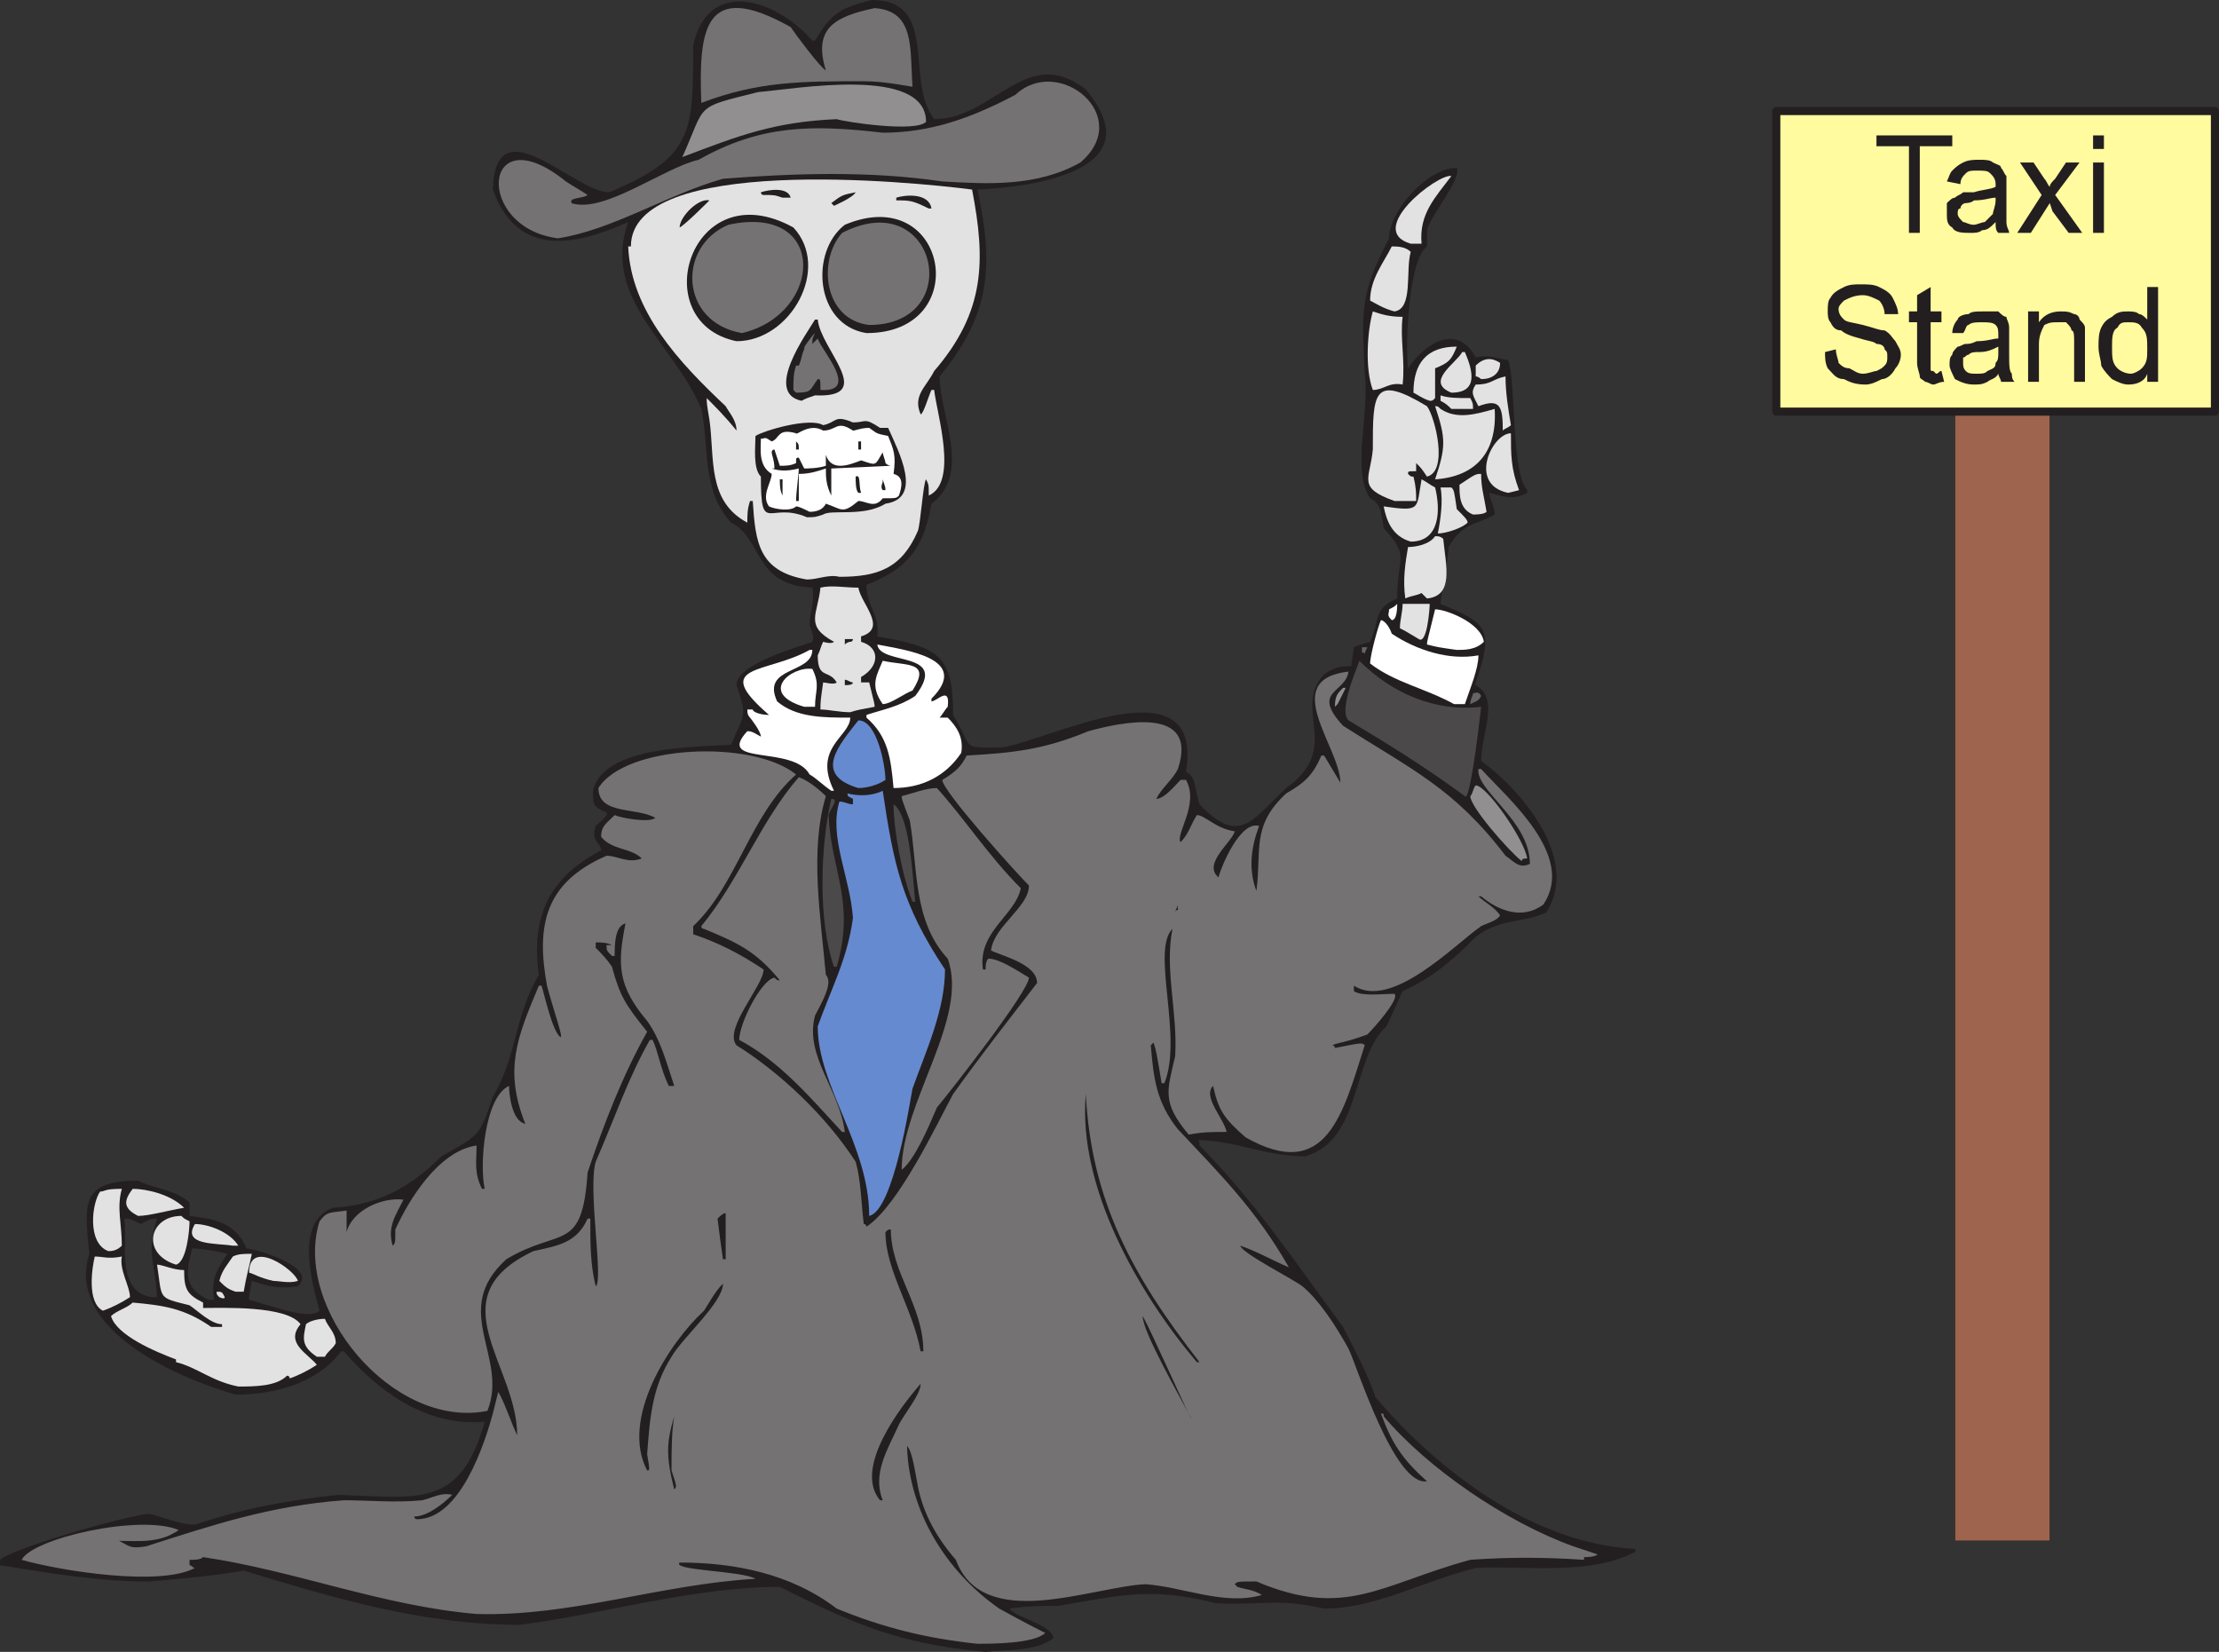 <svg xmlns="http://www.w3.org/2000/svg" width="614.625" height="457.5"><rect width="100%" height="100%" fill="#333333" stroke="none"/><path fill="#9e644e" fill-rule="evenodd" d="M541.5 113.25h26.25v313.5H541.5v-313.5"/><path fill="none" stroke="#231f20" stroke-linecap="round" stroke-linejoin="round" stroke-miterlimit="10" stroke-width=".12" d="M541.5 113.25h26.25v313.5H541.5Zm0 0"/><path fill="#231f20" fill-rule="evenodd" d="M273 457.5c-24-2.25-36-7.5-57-18-24 0-48.75 7.5-72 10.5-27 0-51.75-7.5-76.5-15-9 1.5-17.25 2.25-26.25 3-14.25 0-27-2.25-41.25-4.5V432c3-3 33.75-12 41.25-12.75 3.75.75 8.25 3 12.75 3 13.5-4.5 25.5-6.75 39.75-8.25 22.5.75 33.75 3.75 40.5-20.25-16.5 1.5-30-9-39-19.5h-.75c-6.75 9-18.75 12-29.25 12-15.75-4.5-47.25-18-40.5-39C23.25 333 22.5 327 38.25 327c4.5 2.25 9.75 2.25 14.25 6v3.75c6 .75 12.75 1.5 15.75 9 2.25 0 20.25 5.25 14.25 10.5-5.25.75-8.25 0-12.75-1.5-.75 3.75-.75 4.5-.75 5.25 3.75.75 16.5 6 19.5 3-2.25-8.25-6.75-24.75 3.75-28.5 12-.75 21-5.25 30-14.25 10.5-6 10.5-5.25 14.25-16.5 6.75-11.25 6-22.5 12.75-33.75-2.25-16.5 3-27 17.25-34.5 0-2.25-3-2.25-1.5-6.75.75-.75 3.75-3 3-3.75-3.75-1.5-3.75-2.25-3.75-6 3-12.75 29.25-12 38.25-12.75 3.75-9 4.5-7.5 1.5-16.5 0-6 17.25-10.5 21-12 .75-1.5-.75-4.5-.75-4.5 0-3.75 1.5-6.75.75-10.5-16.5-.75-13.5-13.5-22.5-18-8.25-9-6-21-8.25-31.5-7.5-18-27.75-30.75-20.25-51.75-15 6.75-30.75 9.75-37.5-9 .75-24 22.5.75 32.25.75C192 43.5 192 36.75 192 12.75c3.75-18.75 22.5-13.5 33-1.5h.75c4.5-7.5 6.75-9 15.75-11.25 18.75 0 9 22.5 17.25 33 16.5 0 25.5-21 42-8.25 18.75 22.5-14.25 27-30 27.75 4.5 21 3.75 34.5-10.5 51.75 0 10.5 9 27-2.25 35.25-2.25 12.75-6.75 18-18 22.5 0 6 3.75 8.25 3 14.25 17.25 3 21 5.25 21 21.75 6 9.75 1.5 9 13.5 9 12-1.5 56.25-24.75 51 6.75 3 1.5 2.25 4.5 3.75 9 11.25 12 15 3.75 24-4.5 15.75-11.25 1.5-21.75 10.5-31.5 2.25-1.5 3.75-2.25 7.5-2.25l.75-5.25c1.5-.75 2.25-.75 4.5-1.5 3-6.75.75-9 7.5-12 0-12 3.75-11.25-3.75-19.5-.75-4.5-.75-6.75-3.75-8.25-5.25-7.5 0-24-1.5-34.5-.75-17.25-1.5-21.75 6.75-37.5 0-7.5 10.5-19.5 18.75-19.5 1.5 3-7.5 13.5-8.25 17.25v4.5C390 72 389.25 96 390 102c4.5-6.75 13.5-12.75 18.75-3 3.75-.75 4.5 0 9 .75 2.25 6.75.75 30.75 5.25 36v.75c-3.75 2.25-7.5.75-10.5 0 0 1.5 1.5 3.75 1.5 6-5.25 3-9 2.25-12.75 9 0 2.25-2.25 14.25-2.25 15.75 12.75 5.25 15 6.75 9.75 21.75v.75c6.75 3.75 1.5 13.5 1.5 21 10.5 7.5 27.75 27 18 42-6.75 3-12.75 1.5-19.5 6.75-6.75 6.75-12 11.25-20.25 15-3.75 8.25-3.75 8.25-4.5 9.75-9.75 9-6.75 31.5-22.5 36-11.25 0-19.5-4.5-30-4.5.75 0 .75.75.75 1.5 15 15 27 33 39.75 50.25 3 6 6.75 12.75 9 19.5 17.25 20.25 43.5 40.5 72 42v.75c-12.75 6.75-30.75 3.75-44.25 4.5-15 3.75-27.75 11.25-42 11.25-12.75-3-18.75-.75-30-1.5-18-4.5-26.25-2.25-43.5.75-4.5 0-9 0-13.5.75.75 2.25 12 4.5 12 8.25-5.25 3.75-12.75 3-18.75 3.75M42 359.25h1.5c-.75-11.25-3-12 0-21.75-2.25 0-3 .75-4.5 1.5-3-1.5-3-1.5-4.5-1.5.75 7.5-2.25 20.25 7.5 21.75m15.75.75h1.5c-.75-6 .75-8.25 3.75-12.75-3-.75-7.5-1.5-9.75-1.5-1.5 6-3 10.5 4.5 14.25"/><path fill="#747272" fill-rule="evenodd" d="M270.75 455.25c-14.25-1.5-26.25-4.5-39-9.75-12.75-9.75-28.5-12.75-43.5-12.75-2.25 2.25 17.25 2.25 21 4.5-26.25 1.5-51 10.5-77.25 9.75-26.25-2.25-50.25-12-75.75-15.75-.75.75-2.25.75-3.75.75v1.5c.75 0 .75.75 1.5.75-9.75 5.25-37.5.75-48-2.25 3-6 33-12.75 43.5-8.25-5.25 3.75-11.25 3-16.5 3 3 1.5 3 2.25 7.5 1.5 18.75-6 34.5-11.25 54.75-12.75 6.75 0 14.25.75 21.75 0 3-.75 5.25-2.25 8.25-1.5-2.25 2.25-6.75 6-10.5 6 0 .75.75.75.75.75 12 0 18.75-21 21-29.25l1.5-6c1.5 2.25 3.75 9 5.25 12 0-19.5-22.5-38.25 4.5-51 6.75-1.5 12-2.25 15-9h.75c0 6.75 0 12.75 1.5 18.75 2.25-1.5-2.25-27 0-34.5 5.25-12 9-23.25 15-33.75h.75c1.5 3 2.25 8.25 4.5 12.75h1.5c-2.25-6.75-3.75-12.75-7.5-18-8.25-9.75-8.25-15.75-6-27-3 .75-3 6-3 9h-.75c-1.5-1.5-1.5-1.5-1.5-3h1.5c-1.5-.75-3-.75-4.5-.75v1.5c1.5 1.5 3 3 4.5 5.25 2.25 8.25 3.75 10.5 9.75 18-6.75 12-12 25.5-16.5 39-1.5 22.5-7.5 15-22.5 24-15.75 14.25.75 27-5.25 42-26.25 5.25-54-28.5-46.5-52.5 2.25-3 3-2.25 7.5-3v6c1.5-6 9.75-9.75 15.75-9-2.25 4.5-4.5 7.5-3 12.75.75-.75.75-.75.75-4.5 3.75-8.25 12-21.75 22.5-23.25 0 4.5-.75 7.5 1.5 12h.75c-1.5-6.75 0-25.5 6.75-28.5 0 2.25.75 9.75 4.5 10.5-6-15-2.25-24 3.75-38.25h.75c.75 2.25 3 12.75 5.25 14.25.75 0-1.5-6-3.75-14.25-3-16.5-.75-28.5 16.5-36 3 0 6 2.25 9.75.75-3-3-8.25-2.25-11.25-6 0-3 1.5-3.75 3.75-6 1.5.75 9.75 2.25 11.25.75-5.25-3-15.75-.75-15.75-8.25 7.5-12 42.75-13.5 54.75-3.75-12.75 11.25-16.5 30.75-28.5 42v2.25c6.75 2.25 12.75 5.25 19.5 9.75 0 4.5-11.25 16.5-7.5 21 12 7.5 24.75 19.5 33 32.25 1.5 5.25 1.5 11.25 2.25 17.25.75 0 .75.75.75.75 9-6 19.5-28.5 24-36.75 7.5-10.5 15.75-21 23.25-30.75 0-5.25-9.75-7.5-12.75-9 .75-6.75 10.5-12 10.5-18-3.75-3.75-24-26.25-24-29.25 3.75-2.25 5.25-3.75 6.75-6.75 12.75-.75 21-1.5 33.75-6.75 8.25-2.25 30.75-7.5 24.75 10.5-1.5 3-4.5 5.25-6 8.25 2.25 0 5.25-3.75 6.75-5.25h1.5c3.75 6.75-3 15-1.5 17.25 2.25-2.25 3-5.25 4.5-7.5 2.25 0 5.25 3.75 10.5 4.5-.75 3-9 9-4.5 12.75.75-3 6-15.75 11.25-14.25-2.25 6-3 12-.75 18 1.5-11.25-1.5-18 8.25-27 5.25-3 7.5-5.25 9.75-10.5h.75l4.5 7.5c0-9.75-17.25-28.5 2.25-30.75-.75 6-10.5 5.25-1.5 15 18.75 12 30.75 17.25 45 36 2.25 1.5 3.75 3.75 6.75 2.25 0-12-15-20.25-14.25-26.25h.75c7.5 8.25 26.25 24 17.25 37.5-6 4.5-12.75 1.5-17.25-2.25h-.75c1.5 1.5 4.5 3 6 5.25-.75 1.5-3.75 2.25-5.25 3-7.5 5.25-24.75 23.25-35.25 16.5v1.5c2.25 1.5 7.5.75 11.25.75 1.5 1.5-6 9.75-7.5 11.25-6 2.25-8.25 2.25-9.75 3 .75 0 .75.75.75.75 7.5-1.5 7.5-1.5 8.25-.75-6 18.75-10.5 38.25-33 25.5-6-5.25-7.5-7.5-9-14.25-3 3 3 9 3.75 12.75-3.75 0-6.75 0-10.5.75-7.5-9-6-12-3.75-21.75.75-12-3-24-.75-35.25-6 6 3 30-2.25 42.75h-.75c-1.5-9-1.5-9-2.25-11.25l-.75.75c.75 9 1.5 15.75 7.5 23.25 12 12.75 21.75 22.5 30.75 38.25-5.25-2.25-9-4.5-13.5-6 .75 2.25 14.25 9 17.25 11.25 4.5 3.75 9 10.5 12.75 17.25 2.25 4.5 12.75 38.25 21.75 36.75-6.75-6-9.75-10.5-12.75-18.75.75 0 .75 0 .75.75 12 14.25 33.75 29.25 52.5 36l6.75 2.25c-.75.75-3 .75-3.75.75v.75c-11.25-.75-21-.75-31.5 0-24.75 6.75-34.5 16.5-59.25 6-5.25 0-5.25 0-6 .75l.75.75c2.25.75 4.5.75 6.75 2.25-10.5 3-21.75-2.25-32.25-3-15 .75-45 13.5-52.5-6.75-5.25-6-9-12.75-10.5-20.25-.75-3.75-1.5-9.75-3-11.25v.75c.75 17.25 10.5 33.75 25.5 44.25 6.75 3.75 11.25 6 12.75 6.75-3 3-15 3-18.75 3"/><path fill="#231f20" fill-rule="evenodd" d="M243.75 415.5c-7.5-9 6-26.25 11.25-32.25 0 3-4.5 8.25-6 11.25-3 6.75-7.5 13.5-4.5 21h-.75m-57-3c-2.25-9-2.25-12.75 0-20.25-.75 4.5-.75 9.75-.75 15 1.5 4.5 1.5 4.5.75 5.25m-7.5-5.25C171.75 393 185.25 372 195 363c1.5-2.25 3-5.25 5.25-7.5 0 5.25-11.25 15-14.25 20.25-5.25 8.25-6 16.5-6.75 27 .75 4.5.75 4.5 0 4.5M330 393c-3-6-13.5-24-13.5-28.5 2.25 3.75 13.5 29.25 13.5 28.5"/><path fill="#e3e2e2" fill-rule="evenodd" d="M66 384c-7.5-1.5-11.25-5.25-17.25-6.75v-.75c-6-2.25-16.5-6.75-18-12 1.5-1.5 4.5-2.25 6-3.75 8.25.75 14.25 1.5 21.75 6.75h3v-.75c-3 0-6.75-3.75-9-5.25-9-2.25-7.5-1.5-9-11.25 1.5 0 4.5 1.5 7.5 1.5 0 5.25.75 6.75 5.25 9v1.5c5.25 0 23.25-.75 27 4.5-4.5 5.25 2.25 8.25 4.5 11.25-2.25 1.5-5.25 3-7.5 3.75 0 0 0-.75-.75-.75-3 3-9 3-13.5 3"/><path fill="#231f20" fill-rule="evenodd" d="M331.5 377.25c-16.5-19.5-33-48.75-30.75-74.25 1.5 29.25 12.75 50.25 31.5 74.25h-.75"/><path fill="#e3e2e2" fill-rule="evenodd" d="M87.75 375.75c-4.5-3-3.75-5.25-3-9 .75-.75 3-1.5 5.25-1.5.75 2.25 3 3.75 3 6.75-.75 1.5-2.25 2.25-3 3.75h-2.25"/><path fill="#231f20" fill-rule="evenodd" d="M255 374.25c-2.25-12-9.75-22.5-9.75-33 .75-.75.75-.75 1.5-.75 0 12 9 21 9 33.75H255"/><path fill="#e3e2e2" fill-rule="evenodd" d="M28.5 363c-4.5-2.25-3-12-2.25-15 2.25 0 3.75.75 7.5 0-.75 3.75 2.25 8.25 2.25 11.25-2.25 1.5-5.25 3-7.5 3.75m32.25-3.75c-.75-.75-.75-.75-.75-1.5 1.5 0 1.5 0 2.25 1.5 0 .75-1.5 0-1.5 0m4.5-1.5c-2.25-.75-3-1.5-4.5-3 .75-3 2.25-4.5 3.75-6.75 1.5-.75 3-.75 5.25-.75-.75 3.75-1.5 6-2.25 10.5h-2.25"/><path fill="#e3e2e2" fill-rule="evenodd" d="M75.75 354.75c-3.75-.75-6-2.25-6.75-2.25 0-9.75 12.75-.75 13.5 2.25-2.25.75-5.25 0-6.75 0m-27-4.5c-9.75-3-7.5-13.5 1.5-13.5.75.75.75.75 2.25 1.5 0 2.25-.75 11.25-3.75 12"/><path fill="#231f20" fill-rule="evenodd" d="M200.25 348.75c-.75-5.25-.75-5.25-1.5-11.25.75-.75 1.5-1.5 2.25-1.5v12.75h-.75"/><path fill="#e3e2e2" fill-rule="evenodd" d="M30 346.5c-6-2.25-4.5-13.5-2.25-16.5 1.5 0 .75-.75 6-.75-1.5 5.25 0 9.75 0 15.75-1.5 1.5-3 1.5-3.75 1.5m34.5-1.5c-4.5-.75-14.25 0-10.5-6 3.75 0 9.75 2.25 12 6h-1.5m-26.25-8.25c-4.5-2.25-3.75-4.5-1.5-7.5 3.75 0 10.5 1.5 14.25 5.25-4.5.75-9.75 2.25-12.75 2.25"/><path fill="#668acf" fill-rule="evenodd" d="M240.75 336.75c0-19.5-14.25-36-14.25-52.5 3.75-10.5 8.25-18.75 9.75-30-.75-11.25-6.75-22.5-3.75-32.25 1.5 0 2.25.75 3.75.75v-1.5c-1.5-.75-1.5-.75-1.5-1.5 3 .75 6.75.75 9.75-.75 3 20.25 5.25 31.5 17.25 49.5 0 11.25-5.25 22.5-9 33-.75 3.75-5.25 33.75-12 35.25"/><path fill="#747272" fill-rule="evenodd" d="M249.75 324c0-18.75 18.75-42 12.75-58.5-9.75-10.5-8.25-25.5-10.5-38.25-2.25-6-2.25-6-2.25-6.75 3-.75 6.75-2.25 9.75-2.25C267 226.5 273.75 237 282.75 246c-1.5 7.5-12 12-10.5 22.5h.75c0-.75 0-2.25.75-3 3 0 7.5 3 11.25 5.25 0 3.75-21.75 31.5-25.5 36-2.25 5.25-6 14.25-9.75 17.25m-16.5-10.5c-9-9.75-17.25-19.5-28.5-25.5 0-4.5 6-16.5 9.75-17.25.75.75.75.75 1.5.75-6.75-8.25-12-10.5-21-14.25-.75 0-.75-.75-.75-.75 10.5-12.75 16.5-29.25 27-41.25 2.25.75 5.25 3 7.5 5.25-4.5 15-1.5 33 0 49.5 2.25 2.25-1.5 8.25-3 11.25-3 11.25 6.75 20.25 8.25 32.25h-.75"/><path fill="#4c494a" fill-rule="evenodd" d="M231 267.75c-4.5-12.75-3.75-33.75-.75-46.5 2.25 0 0 2.25-.75 4.5.75 15.75 7.5 24 2.25 42H231"/><path fill="#231f20" fill-rule="evenodd" d="M325.5 252.75c0-.75.75-1.5.75-2.25v1.5s-.75 0-.75.75"/><path fill="#4c494a" fill-rule="evenodd" d="M252.75 249.75c-3-7.5-5.25-20.25-5.25-27 4.5 3 5.25 19.5 6 27h-.75"/><path fill="#918f90" fill-rule="evenodd" d="M421.5 238.5c-3.75-3-14.25-15-14.25-18 .75-.75.75-2.25 1.5-3 3 0 13.5 15 14.25 20.25-.75 0-1.5 0-1.5.75"/><path fill="#4c494a" fill-rule="evenodd" d="M405.75 220.5c-11.25-8.25-21-14.25-32.25-21-3-3 3-15.75 3-16.5 9 9 21 14.25 33.75 12.75 0 0-3 27-4.5 24.75"/><path fill="#fff" fill-rule="evenodd" d="M230.25 219c-2.25-1.5-4.5-3.75-6-4.5-4.5-8.25-26.25-2.25-17.25-12 1.5 0 2.25.75 3.75 1.5 0-1.5-3-5.25-3-5.25-.75-.75-.75-1.5-.75-2.25h1.5c0 .75 2.25 1.5 4.5 1.5-16.5-14.25-.75-11.25 11.25-18h.75c0 6.75-14.25 4.5-9.75 14.25 5.25 4.5 12.75 4.5 20.25 4.5C235.5 204 225 207 231 219h-.75m17.25-.75c-.75-8.25-1.5-14.25-7.5-19.5V198c4.5-1.5 9-2.25 13.5-5.25 9.75-12.75-9.75-8.25-10.5-14.25 7.5 1.5 26.25 3.75 15 15v.75c1.5 0 5.25-4.5 4.5 1.5-.75.75-1.5 2.25-2.25 3h2.25c2.25 2.25 4.5 5.25 3.75 9.75-4.5 6.75-11.25 9.75-18.75 9.75"/><path fill="#668acf" fill-rule="evenodd" d="M237.75 218.25c-12.75-3.75-5.25-12 0-18.75 5.25 0 7.5 12.75 7.5 16.5-2.25 1.5-5.25 2.25-7.5 2.25"/><path fill="#e3e2e2" fill-rule="evenodd" d="M235.5 197.25c-3 0-6-.75-8.25-.75 0-2.25 0-2.25.75-7.5.75 0 3 .75 3.75 0-2.25-3.75-5.25-.75-5.25-7.5.75-1.5.75-2.25 1.5-3.75 0 0 2.25.75 3 0-8.25-4.5-4.5-7.5-3.75-15 3-.75 6.75 0 10.5 0 .75 4.5 8.25 11.25.75 13.5v1.5c5.25 1.5 5.25 6.75 0 9.75v1.5h2.25c1.5 6 1.5 6 1.5 6.75-3.75.75-4.5.75-6.75 1.5"/><path fill="#fff" fill-rule="evenodd" d="M222.75 195.75C210 192 219 184.5 225 185.25c2.25 4.5.75 6 .75 10.5h-3"/><path fill="#918f90" fill-rule="evenodd" d="M369.75 195.75c0-3 .75-3.75 2.25-5.25h.75l-2.25 4.5-.75.75"/><path fill="#fff" fill-rule="evenodd" d="M244.5 195c-3.75-5.25-1.5-8.25 0-12 6.75 1.5 13.5 0 8.25 8.25-2.25.75-6 3.75-8.25 3.75m158.25 0c-8.25-4.5-16.5-6-23.25-11.25 0-2.25 2.25-10.5 3-12 .75 0 2.25 1.5 3 3.75 6.75 4.5 15.75 7.5 24 6 0 3.75-2.25 9-3.75 13.5h-3"/><path fill="#676465" fill-rule="evenodd" d="M407.25 195c0-1.5.75-2.25.75-3 .75 0 1.5-.75 2.25.75-.75 1.5-1.5 1.5-3 2.25"/><path fill="#231f20" fill-rule="evenodd" d="M234 189.75v-1.5c.75 0 1.5.75 2.25.75 0 .75-1.5.75-2.25.75"/><path fill="#676465" fill-rule="evenodd" d="M377.25 180.75v-1.5h1.5c-.75 1.5-.75 1.5-.75 2.25 0-.75 0-.75-.75-.75"/><path fill="#fff" fill-rule="evenodd" d="M403.5 180c-5.25-.75-5.25-.75-8.25-1.5 0-.75 0-.75 2.25-9.75 3 0 12.75 3.75 13.5 9-2.25 2.25-5.25 2.25-7.5 2.25"/><path fill="#231f20" fill-rule="evenodd" d="M234 178.5V177h2.25s0 .75-.75.75c0 0-.75 0-1.5.75"/><path fill="#e3e2e2" fill-rule="evenodd" d="M393 177c-3.75-2.25-3.75-2.25-5.25-3 0-2.25.75-4.5.75-6.75h7.5c0 1.5-.75 11.25-3 9.75"/><path fill="#fff" fill-rule="evenodd" d="M385.5 171.75c-1.5-1.5-.75-1.5-.75-3 1.5-.75 1.5-.75 2.25-1.5 0 .75 0 4.5-1.5 4.5"/><path fill="#e3e2e2" fill-rule="evenodd" d="m395.25 165.75-1.5-1.5c-1.5.75-3 .75-4.5 1.5-.75-5.25 0-9.75.75-14.25 2.25 0 6-.75 7.5-3 .75 0 1.5 0 2.25.75.75 7.5 3 15.75-4.5 16.5M223.5 160.5c-13.5-2.25-14.25-10.5-15-21.75h-.75c-.75 2.25-.75 3.75-.75 6-11.25-6-9-18-10.5-28.5-.75-4.5-.75-4.5-.75-6 2.25 2.25 5.25 5.25 8.25 9 0-3-2.25-5.25-3-6.75-12.75-12-26.25-26.25-27-44.25h.75c0-25.5 77.25-18 94.5-15.75C273 72 273 86.25 258.75 102.75c-2.25 4.5-6 6.75-3.75 12 .75 0 2.25-5.25 3-6.75h.75c.75 6.75 6.75 25.5-1.5 29.25 0-3 0-3-.75-4.5-.75.75-1.5 12-2.25 14.25-4.5 10.5-11.25 12.75-21.75 12.75-3-.75-6 .75-9 .75"/><path fill="#e3e2e2" fill-rule="evenodd" d="M390.75 150c-5.25-1.5-6.75-6-7.5-9.75 10.5 1.5 9 .75 10.5-7.5 1.5.75 2.25 1.5 3.75 2.25 1.5 6 1.5 15-6.75 15"/><path fill="#e3e2e2" fill-rule="evenodd" d="M398.25 147.75c.75-3.75 1.5-9 .75-12.75h3c.75.75.75.75 1.5 6 2.25 2.25 3 3 3 3.75-1.5 1.5-6 3-8.25 3"/><path fill="#231f20" fill-rule="evenodd" d="M223.5 143.25c-10.5-4.5-12.75 5.25-12.75-11.25-2.25-2.25-1.5-8.25-1.5-11.25 2.25-1.5 15-5.25 18.75-3 3.75-.75 3-3 8.25-.75 3.75 0 3-1.5 7.5 1.5H246c3 6.75 9.75 19.5-.75 21-6 3.75-15 1.5-17.25 3-2.25.75-2.25.75-4.5.75"/><path fill="#e3e2e2" fill-rule="evenodd" d="M408 142.5c-3.75-1.5-3.75-5.25-3.75-8.25 4.5-3 4.5-3 6-3 0 3.75.75 6 1.5 10.5-.75.75-3 .75-3.75.75"/><path fill="#fff" fill-rule="evenodd" d="M224.25 141.75c-1.5-.75-3-1.5-3.75-1.5-1.5 1.5-6 .75-7.5 0-2.25-3 .75-6.75.75-9-3.75-2.25-3-6.75-3-9.75 1.5 0 .75-.75 3 .75 2.25-.75 1.5-3.75 6.75-2.25 0 .75 3.75-3 7.5-.75 3.75 0 3.75-3 8.25 0 .75 0 2.25-.75 4.5-.75 2.25 1.5 1.5 1.5 5.25 2.25 1.5 3.75 2.25 5.25 1.5 10.5 3 .75 2.25 3.75 1.5 6-.75.75-.75.75-4.5.75-2.25 3-4.5.75-6.75.75-4.5 3.75-4.5 2.25-9 .75-.75 1.5-2.25 2.25-4.5 2.25"/><path fill="#e3e2e2" fill-rule="evenodd" d="M386.25 138.75c-10.5-3.75-6.75-6-6-14.25 0-15.75 0-21 15-12 2.25 3 6 18 0 19.5-1.5-2.25-1.5-2.25-3-3.75v2.25c-2.25 0-2.25 0-2.25.75.75.75.75.75 1.5.75.75 3 .75 4.5.75 6.75h-6"/><path fill="#231f20" fill-rule="evenodd" d="M220.5 138.75c0-2.25.75-7.5.75-9-3 .75-5.25.75-7.5 0h.75c0-2.25-.75-3.75-.75-4.5 0 0 0-.75.75-.75l1.5 4.5c1.5 0 3 0 4.5-.75 0-1.5 0-1.5.75-1.5l1.5 3c.75 0 3.75 0 6-.75v-3c1.5 4.5 6 3 9.75 1.5 4.5 1.5 3.75 1.5 6-2.25 0 .75.75 2.25.75 3 .75.75 1.5.75 1.5.75s-15.75.75-16.5.75v7.5c-1.5-3-1.5-5.25-1.5-7.5-2.25.75-4.5 1.5-7.5 1.5v7.5h-.75"/><path fill="#231f20" fill-rule="evenodd" d="M216.75 137.25c-.75-1.5-.75-3-.75-4.5h.75v4.5m21-.75c-.75-.75-.75-3-.75-4.5 1.5-.75.75 2.25 1.5 4.5h-.75"/><path fill="#e3e2e2" fill-rule="evenodd" d="M417.75 136.5c-11.25-2.25-4.5-16.5.75-16.5 0 6 0 9.75 2.25 15.75l-3 .75"/><path fill="#231f20" fill-rule="evenodd" d="M244.5 135.75c-.75-.75 0-2.25 0-2.25v-.75c.75 2.25.75 2.25.75 3h-.75"/><path fill="#e3e2e2" fill-rule="evenodd" d="M397.5 132.75c3-9 3-11.25 0-20.25.75 0 .75 0 1.5.75 4.5 3 9.75 1.5 15 0 .75 12-5.25 18.75-16.5 19.5"/><path fill="#231f20" fill-rule="evenodd" d="M220.5 124.5v-2.25c.75.75.75.75.75 2.25h-.75m17.25 0v-2.25h.75v2.25h-.75"/><path fill="#e3e2e2" fill-rule="evenodd" d="M416.25 119.25c0-6.75-.75-9-6.75-6.75-1.5-3-2.25-3.75-.75-6 4.5 0 4.5-1.5 8.25-2.25 0 4.5.75 9 1.5 13.5-.75.75-1.5.75-2.25 1.5m-14.25-6c-.75-.75-1.5-1.5-3-2.25v-1.5c2.25.75 4.5.75 8.25.75.75 1.5.75 1.5.75 3h-6"/><path fill="#231f20" fill-rule="evenodd" d="M222 111c-10.5-2.25 1.5-18.75 3.75-22.5h.75c.75 8.25 16.5 21.75-.75 21-2.25.75-2.25.75-3.75 1.5"/><path fill="#e3e2e2" fill-rule="evenodd" d="M396 111c-2.25-.75-3-1.5-4.5-2.25 0-8.25 3.75-12.75 12-12.75-1.5 3.75-2.25 4.5-6 6v8.25c-.75.75-.75.75-1.5.75"/><path fill="#747272" fill-rule="evenodd" d="m220.5 108.75-.75-.75c0-3 0-4.5.75-6.75h.75c.75-1.5.75-3 1.5-4.5h1.5-1.5c0-.75 0-.75 2.25-3.75l.75-.75c-.75 1.5-.75 1.5-.75 3l1.5-1.5c.75 3 12 15 .75 14.25 0-3 0-3-.75-3-2.25 3-1.5 3.75-6 3.75"/><path fill="#e3e2e2" fill-rule="evenodd" d="M402 108.75c-7.5-3 1.5-8.25 3-11.25h.75c2.25 5.25 3.75 11.25-3.75 11.25m-21.75-.75c-2.25-6-1.5-16.5 0-21.75 2.25.75 4.5 1.5 8.25 1.5-.75 6 .75 12 0 18.75-3.75-.75-5.25 1.5-8.25 1.5m30-3s-.75-.75-1.5-.75v-3c2.25-2.25 4.5-2.25 6.75-.75 0 3-2.25 4.5-5.25 4.5"/><path fill="#231f20" fill-rule="evenodd" d="M204 94.5c-25.5-5.25-12.75-47.25 15.75-31.5 10.5 11.25-.75 31.5-15.75 31.5"/><path fill="#747272" fill-rule="evenodd" d="M205.5 92.25c-17.25-3-18-24-3.75-30 27.75-6 26.25 24.75 3.75 30"/><path fill="#231f20" fill-rule="evenodd" d="M240 92.25c-14.25-2.25-15.75-22.5-6-30 28.5-12 36 30 6 30"/><path fill="#747272" fill-rule="evenodd" d="M240.75 90c-12.75-1.5-14.25-18-7.5-25.5C259.5 51 267.75 90 240.75 90"/><path fill="#e3e2e2" fill-rule="evenodd" d="M386.25 86.25c-3-.75-5.25-2.25-6.75-3 0-6 3.75-10.5 6-15 1.5 0 3.75 0 5.25 1.5-1.5 5.25.75 15.75-4.5 16.5m4.5-18.75C378 63.75 398.25 48 402 48.75c-4.5 6-9 10.5-8.25 18.75h-3"/><path fill="#747272" fill-rule="evenodd" d="M154.5 66c-23.25-3-21-34.5 2.25-15.75 2.25 1.5 3.75 2.25 6 3.75-.75.75-3.75.75-4.5 1.5v.75c9 3 25.5-9.75 35.25-12 17.25-9.75 31.5-9.75 51-7.5 12.75 0 24-3.75 36.75-10.5 12-11.25 33 6 18 18.75-12 6.75-25.5 6-38.25 5.25-20.25-3-41.25-2.25-60.75-.75C184.5 54 169.5 63.75 154.5 66"/><path fill="#231f20" fill-rule="evenodd" d="M188.25 63c0-3 5.25-8.25 8.25-7.5-.75.75-6.75 6.75-8.25 7.5m69-5.25c-4.5-2.25-5.25-2.25-9-2.25v-.75c2.25-.75 9-1.5 9.75 3h-.75M231 57l-.75-.75c3-2.25 3-2.25 6.75-3-.75 1.5-6 3.75-6 3.75m-14.25-2.25C214.5 54 214.5 54 211.5 54c-.75 0-.75-.75-.75-.75 2.25-.75 7.5-1.5 8.25 1.5h-2.25"/><path fill="#918f90" fill-rule="evenodd" d="M189 43.5c6.75-15 3-13.5 21-18 9.75-.75 46.5-7.5 46.5 8.25-3 3-22.5 0-24.75-.75-17.25.75-27 4.5-42.75 10.5"/><path fill="#747272" fill-rule="evenodd" d="M194.25 28.5C193.5 8.25 195-6 219 7.5c1.5 2.25 8.25 11.25 9.75 12-3.75-12 3-15 13.5-17.25C253.5 3 252 13.5 252.75 24c-.75 0-7.5-1.5-13.5-1.5-17.25 0-29.25 0-45 6"/><path fill="#fffb9e" fill-rule="evenodd" d="M492 30.75h121.5V114H492V30.75"/><path fill="none" stroke="#231f20" stroke-linecap="round" stroke-linejoin="round" stroke-miterlimit="10" stroke-width="2.25" d="M492 30.75h121.5V114H492Zm0 0"/><path fill="#231f20" fill-rule="evenodd" d="M528.75 64.5v-24h-9v-3h21v3h-9v24h-3m24-3c-1.5 1.5-2.25 2.25-3.75 2.25-.75.75-2.25.75-3 .75-2.25 0-4.5 0-5.25-1.5-1.5-.75-1.5-2.25-1.5-3.75v-3c.75-.75 1.5-1.5 2.25-1.5.75-.75 1.5-.75 2.25-1.5h3c2.25-.75 4.5-.75 6-1.5V51c0-1.5-.75-2.25-1.5-3s-1.5-.75-3.75-.75c-1.5 0-2.25 0-3 .75s-1.5 1.5-1.5 3l-3.75-.75c.75-1.5.75-2.25 1.5-3s1.5-1.5 3-2.25 3-.75 4.5-.75 3 0 3.75.75c1.5.75 2.25.75 2.25 1.5.75.75.75 1.5 1.5 2.25V61.5c0 1.5.75 2.25.75 3h-3c-.75-.75-.75-1.5-.75-3m0-6.75c-1.5 0-3 .75-6 .75-.75.75-2.25.75-2.25.75-.75 0-1.5.75-1.5 1.5-.75 0-.75.75-.75 1.5s.75 1.5 1.5 2.25c.75 0 1.5.75 3 .75.75 0 2.25-.75 3-.75l2.25-2.25c0-.75.75-2.25.75-3.75v-.75m6 9.75L565.5 54l-6-9h3.75l3 4.5c.75.75.75 1.5 1.5 2.25 0-.75.75-1.5 1.5-2.25l3-4.5H576l-6.75 9 7.5 10.5H573l-4.5-6-.75-2.25-5.25 8.25h-3.75m21-23.25V37.5h3v3.75h-3m0 23.25V45h3v19.5h-3m-74.25 33 3-.75c0 1.5.75 3 .75 3.75.75.75 1.5 1.5 3 1.5 1.5.75 2.25 1.5 3.75 1.5s3-.75 3.75-.75c1.5-.75 1.5-.75 2.25-1.5s.75-1.5.75-2.25c0-1.5 0-1.5-.75-2.25 0-.75-.75-1.5-2.25-1.5-.75-.75-2.25-.75-4.5-1.5-3-.75-4.5-1.5-5.25-2.25-1.5 0-2.25-.75-3-2.25-.75-.75-.75-2.25-.75-3 0-1.5 0-3 .75-3.75.75-1.5 2.25-2.25 3.75-3s3-.75 4.5-.75c2.25 0 3.75 0 5.25.75s3 1.5 3.75 3 1.5 3 1.5 4.5H522c0-1.5-.75-3-1.5-3.75-1.5-.75-3-1.5-4.5-1.5-2.25 0-3.75.75-5.25 1.5-.75.75-1.5 1.5-1.5 2.25 0 1.5.75 2.25 1.5 3s2.25.75 5.25 1.5 4.5 1.5 6 1.5c1.5.75 2.25 2.25 3 3 .75 1.5 1.5 2.25 1.5 3.75s-.75 3-1.5 3.75c-.75 1.5-2.25 3-3.75 3-1.5.75-3 1.5-4.5 1.5-3 0-4.5-.75-6-1.5-2.25 0-3-1.5-4.5-3-.75-1.5-.75-3-.75-4.5m32.25 5.25.75 3c-1.5 0-2.25.75-3 .75s-1.5-.75-2.25-.75c-.75-.75-1.5-.75-1.5-1.5S531 102 531 100.5V89.25h-2.25v-3H531v-4.5l3.75-2.25v6.75h3v3h-3V102c0 .75 0 .75.75.75l.75.75c.75 0 .75-.75 1.5-.75m15.75.75c-.75 1.5-2.25 1.5-3 2.25-1.5.75-2.25.75-3.75.75-2.25 0-3.75-.75-5.25-1.5-.75-1.5-1.5-3-1.5-3.75 0-1.5 0-2.25.75-3 0-.75.75-1.5 1.5-2.25.75 0 1.5-.75 2.25-.75s1.5 0 3-.75c3 0 4.5-.75 6-.75V93c0-1.5 0-2.25-.75-3s-2.25-.75-3.75-.75-3 0-3.75.75c-.75 0-.75 1.5-1.5 2.25h-3c0-1.5.75-3 1.5-3.75 0-.75 1.5-1.5 3-1.5.75-.75 2.25-.75 3.75-.75h4.5c.75.75 1.5 1.5 2.25 1.5 0 .75.75 1.5.75 3v6.75c0 3.75 0 5.25.75 6 0 .75 0 1.5.75 2.25h-3.75c0-.75-.75-1.5-.75-2.25m0-7.5c-1.5.75-3 1.5-5.25 1.5-1.5 0-2.25 0-3 .75-.75 0-.75.75-1.5.75v1.5c0 .75 0 1.5.75 2.25s1.5.75 3 .75 2.25 0 3-.75c1.5-.75 2.25-.75 2.25-2.25.75-.75.75-1.5.75-3V96m8.25 9.75v-19.5h3v3c1.5-2.25 3.75-3 6-3 1.5 0 2.25 0 3.75.75.75 0 1.5.75 1.5 1.5.75.75 1.5 1.5 1.5 2.25v15h-3V94.5c0-1.5 0-3-.75-3 0-.75-.75-1.5-1.5-2.25H570c-1.5 0-2.25 0-3.75.75-.75 1.5-1.5 3-1.5 5.25v10.5h-3m33 0v-2.25c-.75 2.25-3 3-5.25 3-1.5 0-3-.75-4.5-1.5-.75-.75-2.25-2.25-3-3.75 0-1.5-.75-3-.75-5.25 0-1.5 0-3.75.75-5.25s1.5-2.25 3-3c1.5-1.5 3-1.5 4.5-1.5.75 0 2.25 0 3 .75.75 0 1.5.75 2.25 1.5v-9h3v26.25h-3M585 96c0 3 0 4.5 1.5 6 .75.75 2.25 1.5 3.75 1.5.75 0 2.25-.75 3-1.5 1.5-1.5 1.5-3 1.5-5.25 0-3 0-4.5-1.5-6-.75-1.5-2.25-1.5-3.75-1.5s-2.25 0-3 1.5c-1.5.75-1.5 3-1.5 5.25"/></svg>
